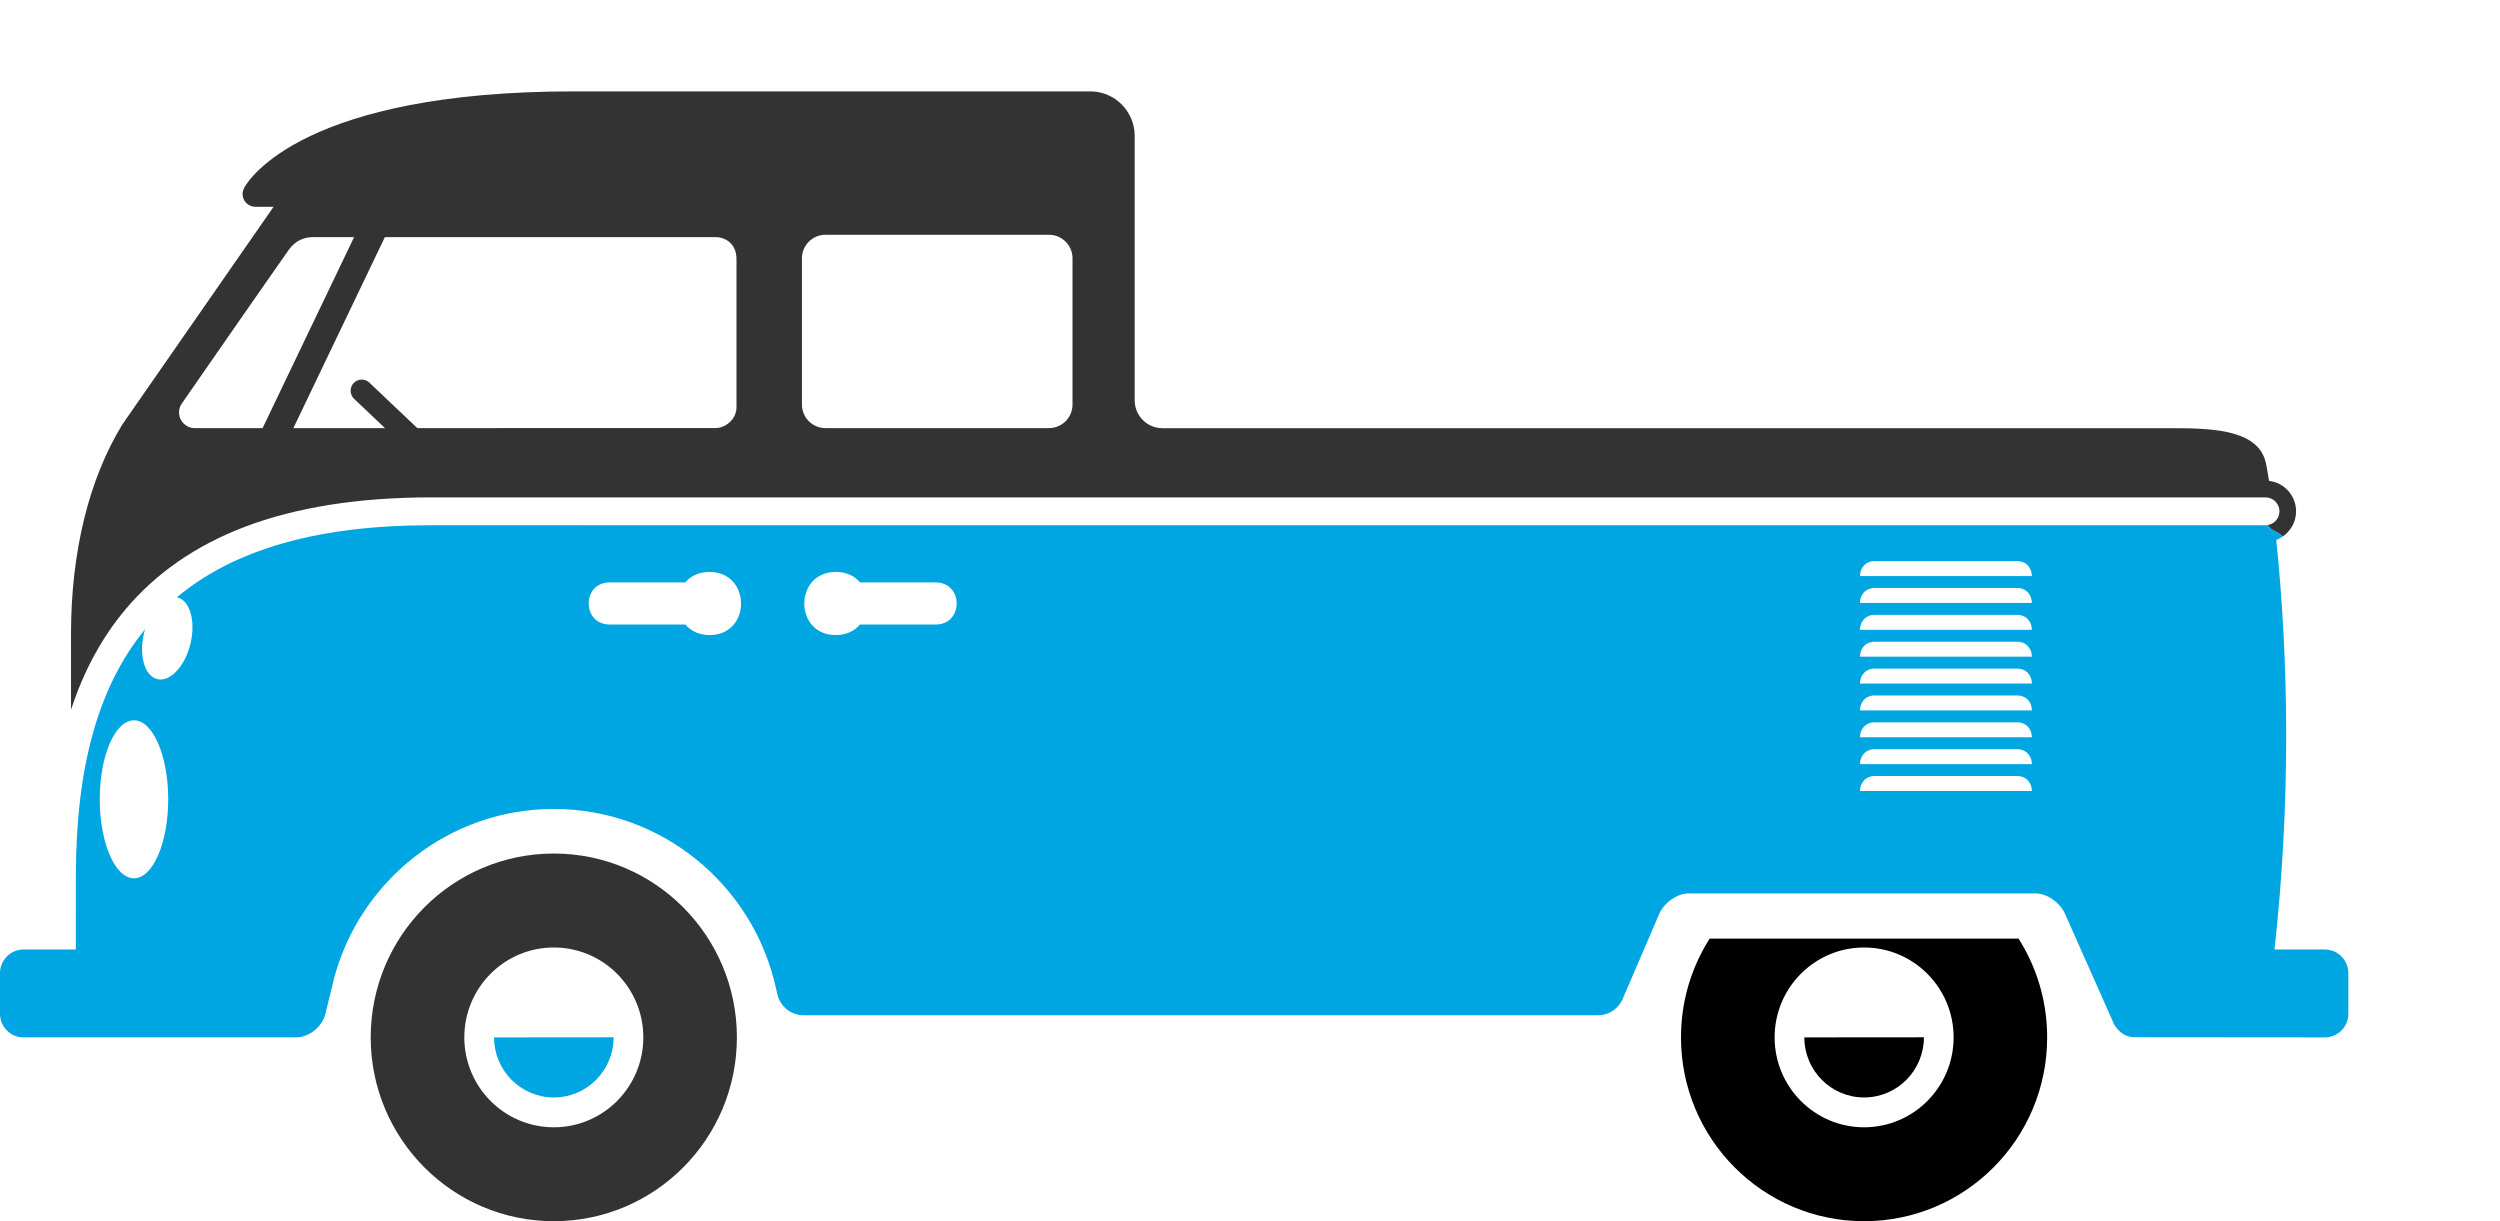 <?xml version="1.0" encoding="utf-8"?>
<svg version="1.1" xmlns="http://www.w3.org/2000/svg" xmlns:xlink="http://www.w3.org/1999/xlink"
     width="217" height="106" viewBox="0 0 217 106" fill="none">
    <g clip-path="url(#clip0)">
        <path d="M198.524 42.504C198.095 42.074 197.546 41.81 196.953 41.743C196.829 40.915 196.86 41.221 196.71 40.349C196.195 37.359 192.299 37.167 188.634 37.167C184.969 37.167 100.902 37.167 100.902 37.167C99.569 37.167 98.491 36.085 98.491 34.749V11.802C98.491 9.664 96.767 7.932 94.638 7.932C73.004 7.932 53.722 7.932 49.792 7.932C26.396 7.932 21.605 15.559 21.207 16.281C21.191 16.306 21.054 16.563 21.054 16.84C21.054 17.453 21.552 17.949 22.168 17.949H23.746L10.606 36.862C7.734 41.578 6.163 47.857 6.163 55.047C6.163 55.63 6.165 58.114 6.165 61.606C7.278 58.213 8.856 55.31 10.919 52.861C13.552 49.737 17.022 47.34 21.229 45.736C25.695 44.035 31.142 43.172 37.422 43.172C38.58 43.172 151.875 43.173 196.65 43.176C197.318 43.176 197.856 43.716 197.856 44.384C197.856 44.981 197.423 45.475 196.854 45.572C197.132 46.127 197.788 46.113 198.123 46.582C198.83 46.105 199.3 45.302 199.3 44.384C199.3 43.675 199.024 43.007 198.524 42.504ZM16.898 37.161C16.148 37.161 15.541 36.55 15.541 35.797C15.541 35.495 15.639 35.217 15.806 34.99C15.804 34.99 23.141 24.41 25.033 21.731C25.789 20.663 26.686 20.582 27.254 20.582H30.735L22.793 37.16C19.218 37.16 16.907 37.161 16.898 37.161ZM63.927 35.359C63.927 36.384 62.978 37.157 62.108 37.157C62.108 37.157 40.353 37.159 36.224 37.16L32.059 33.21C31.673 32.844 31.064 32.862 30.697 33.25C30.332 33.638 30.349 34.25 30.736 34.617L33.417 37.16C29.953 37.16 27.07 37.16 25.464 37.161L33.407 20.583L62.116 20.582C62.956 20.582 63.926 21.149 63.926 22.473H63.927V35.359H63.927ZM93.094 22.426V35.113C93.094 36.243 92.181 37.16 91.056 37.16H71.647C70.52 37.16 69.608 36.243 69.608 35.113V22.426C69.608 21.295 70.52 20.378 71.647 20.378H91.056C92.182 20.378 93.095 21.295 93.095 22.426H93.094Z" fill="#333333"/>
        <path d="M161.803 95.26C164.669 95.26 166.995 92.922 166.995 90.037L156.617 90.046C156.616 92.922 158.941 95.26 161.803 95.26Z" fill="black"/>
        <path d="M175.208 81.472H148.398C146.823 83.948 145.91 86.889 145.91 90.045C145.91 98.856 153.024 106 161.803 106C170.585 106 177.693 98.857 177.693 90.045C177.693 86.889 176.783 83.947 175.208 81.472ZM161.803 97.849C157.516 97.849 154.037 94.354 154.037 90.045C154.037 85.73 157.517 82.243 161.803 82.243C166.095 82.243 169.574 85.736 169.574 90.045C169.574 94.351 166.096 97.849 161.803 97.849Z" fill="black"/>
        <path d="M48.073 74.087C39.292 74.087 32.177 81.232 32.177 90.045C32.177 98.856 39.292 106 48.073 106C56.851 106 63.962 98.857 63.962 90.045C63.962 81.233 56.846 74.087 48.073 74.087ZM48.072 97.849C43.783 97.849 40.303 94.354 40.303 90.045C40.303 85.73 43.783 82.243 48.072 82.243C52.363 82.243 55.84 85.736 55.84 90.045C55.84 94.351 52.363 97.848 48.072 97.849Z" fill="#333333"/>
        <path d="M48.073 95.26C50.938 95.26 53.261 92.922 53.261 90.037L42.885 90.046C42.884 92.922 45.206 95.26 48.073 95.26Z" fill="#00A6E1"/>
        <path d="M201.795 82.416H197.429C198.833 69.652 198.674 57.45 197.58 46.871C197.775 46.798 197.954 46.697 198.123 46.582C197.788 46.113 197.132 46.127 196.854 45.572C196.787 45.584 196.72 45.593 196.65 45.593C151.875 45.59 38.58 45.59 37.422 45.59C27.659 45.59 20.393 47.642 15.352 51.844C15.364 51.845 15.378 51.846 15.39 51.849C16.499 52.123 17.007 53.935 16.526 55.895C16.045 57.855 14.757 59.222 13.649 58.947C12.541 58.674 12.032 56.862 12.513 54.902C12.537 54.81 12.562 54.72 12.589 54.63C8.552 59.547 6.588 66.542 6.588 76C6.588 76.491 6.585 82.053 6.585 82.416H2.038C0.912 82.416 0 83.332 0 84.463V87.996C0 89.126 0.912 90.043 2.038 90.043H25.705C26.831 90.043 27.968 89.126 28.245 87.996L29.019 84.832C31.304 76.419 38.978 70.217 48.072 70.217C57.483 70.217 65.374 76.863 67.342 85.727L67.452 86.184C67.64 87.285 68.597 88.123 69.746 88.123C69.746 88.123 138.364 88.123 138.668 88.123C140.254 88.123 140.807 86.797 140.807 86.797L144.028 79.314C144.458 78.338 145.599 77.546 146.575 77.546H176.694C177.669 77.546 178.806 78.338 179.239 79.314L183.504 88.912C183.505 88.911 184.062 90.045 185.305 90.031L201.797 90.045C202.922 90.045 203.837 89.127 203.837 87.997V84.464C203.837 83.333 202.922 82.416 201.795 82.416ZM11.629 76.235C9.988 76.235 8.658 73.166 8.658 69.378C8.658 65.591 9.988 62.521 11.629 62.521C13.269 62.521 14.601 65.59 14.601 69.378C14.601 73.166 13.269 76.235 11.629 76.235ZM61.599 55.123C60.652 55.123 59.952 54.756 59.493 54.208H52.922C50.49 54.208 50.49 50.554 52.922 50.554H59.485C59.941 50.011 60.641 49.643 61.585 49.643C65.234 49.643 65.234 55.124 61.599 55.123ZM81.216 54.208H74.644C74.186 54.755 73.485 55.123 72.54 55.123C68.903 55.123 68.903 49.643 72.552 49.643C73.497 49.643 74.197 50.011 74.651 50.554H81.216C83.648 50.554 83.648 54.209 81.216 54.208ZM161.446 68.66C161.446 68.01 161.875 67.359 162.741 67.359H175.074C175.935 67.359 176.366 68.01 176.366 68.66H161.446ZM161.446 66.328C161.446 65.679 161.875 65.029 162.741 65.029H175.074C175.935 65.029 176.366 65.678 176.366 66.328H161.446ZM161.446 63.996C161.446 63.346 161.875 62.696 162.741 62.696H175.074C175.935 62.696 176.366 63.345 176.366 63.996H161.446ZM161.446 61.664C161.446 61.014 161.875 60.364 162.741 60.364H175.074C175.935 60.364 176.366 61.014 176.366 61.664H161.446ZM161.446 59.332C161.446 58.683 161.875 58.032 162.741 58.032H175.074C175.935 58.032 176.366 58.683 176.366 59.332H161.446ZM161.446 57C161.446 56.351 161.875 55.701 162.741 55.701H175.074C175.935 55.701 176.366 56.351 176.366 57H161.446ZM161.446 54.669C161.446 54.019 161.875 53.368 162.741 53.368H175.074C175.935 53.368 176.366 54.018 176.366 54.669H161.446ZM161.446 52.335C161.446 51.687 161.875 51.036 162.741 51.036H175.074C175.935 51.036 176.366 51.686 176.366 52.335H161.446ZM161.446 50.005C161.446 49.355 161.875 48.705 162.741 48.705H175.074C175.935 48.705 176.366 49.356 176.366 50.005H161.446Z" fill="#00A6E1"/>
    </g>
    <defs>
        <clipPath id="clip0">
            <rect width="217" height="106" fill="white"/>
        </clipPath>
    </defs>
</svg>
